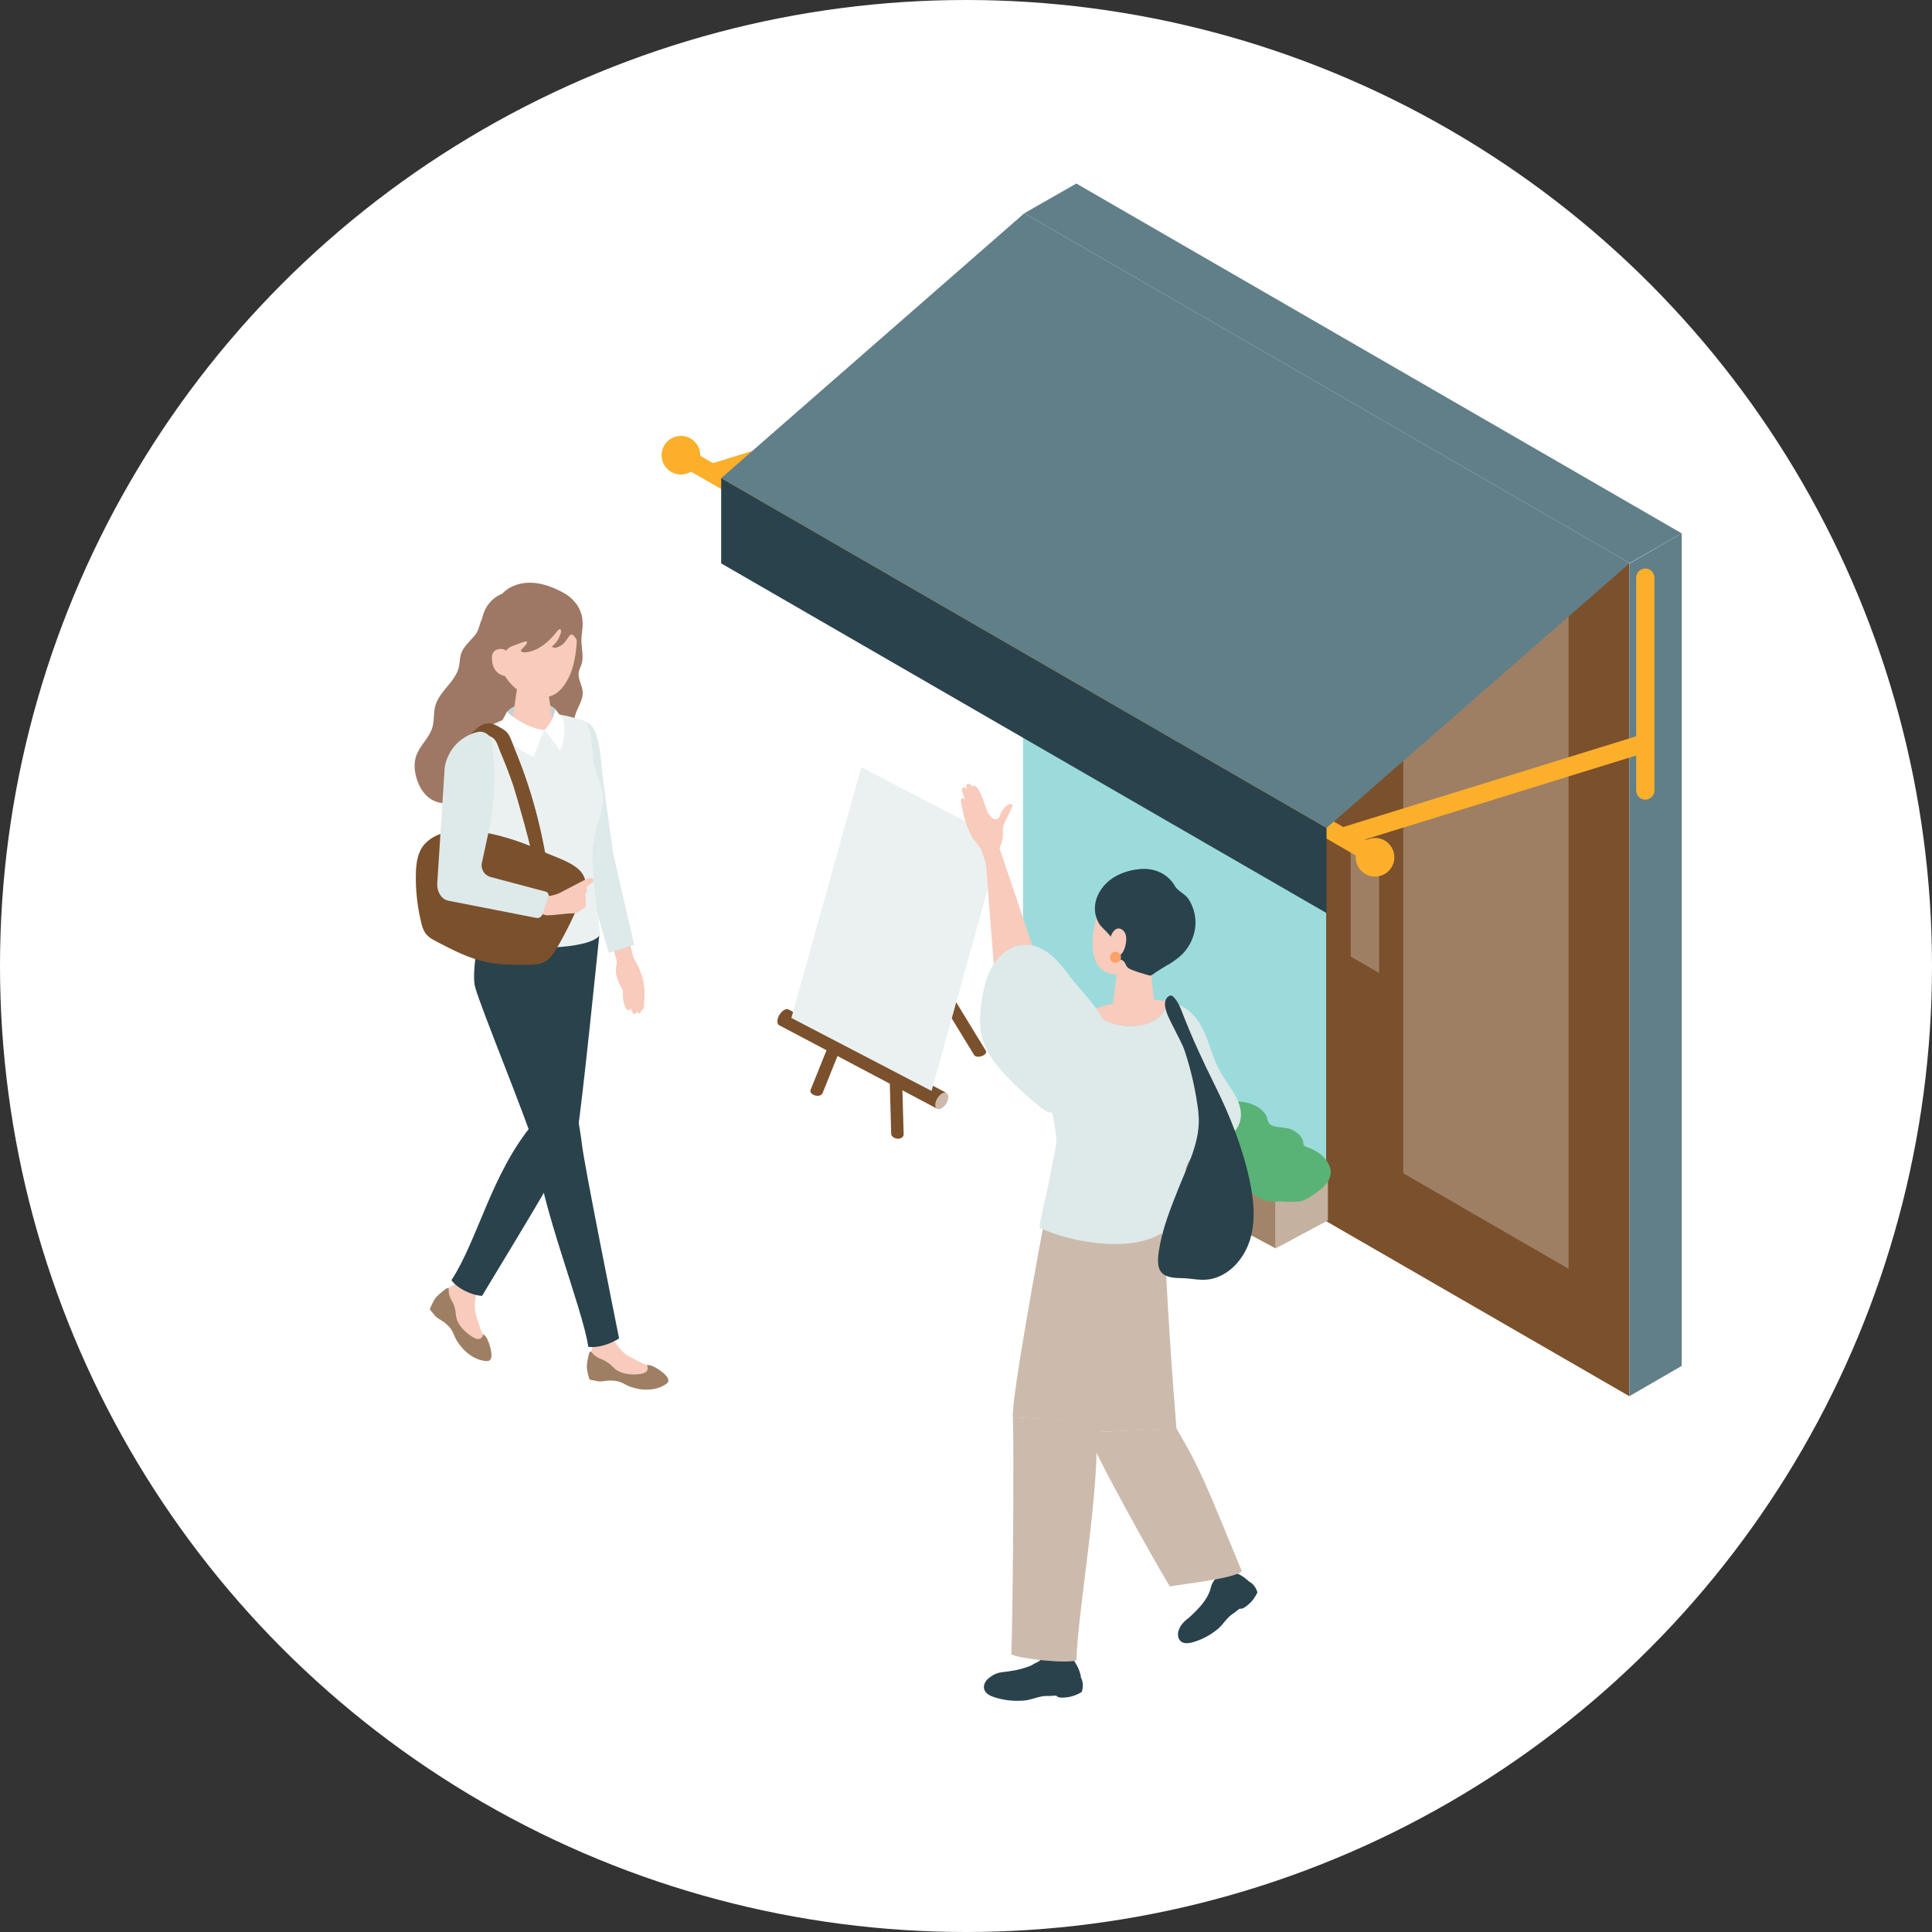 <?xml version="1.0" encoding="UTF-8"?>
<svg id="_レイヤー_2" data-name="レイヤー_2" xmlns="http://www.w3.org/2000/svg" viewBox="0 0 180 180">
  <rect x="0" y="0" width="180" height="180" fill="#333333" stroke="none"/>
  <defs>
    <style>
      .cls-1 {
        fill: #59b376;
      }

      .cls-2 {
        fill: #a2846a;
      }

      .cls-3 {
        fill: #9e7f64;
      }

      .cls-4 {
        fill: #c4b1a0;
      }

      .cls-5 {
        fill: #2a424b;
      }

      .cls-6 {
        fill: #7b502c;
      }

      .cls-7 {
        fill: #fca167;
      }

      .cls-8 {
        fill: #bfd4d5;
      }

      .cls-9 {
        fill: #f8cbbc;
      }

      .cls-10 {
        fill: #fcaf2b;
      }

      .cls-11 {
        fill: #fff;
      }

      .cls-12 {
        fill: #ebf1f1;
      }

      .cls-13 {
        fill: #617f88;
      }

      .cls-14 {
        fill: #9cdbdc;
      }

      .cls-15 {
        fill: #ccbbad;
      }

      .cls-16 {
        fill: #9e7864;
      }

      .cls-17 {
        fill: #dee9e9;
      }

      .cls-18 {
        fill: #8cbcb5;
      }
    </style>
  </defs>
  <g id="_レイヤー_1-2" data-name="レイヤー_1">
    <circle class="cls-11" cx="90" cy="90" r="90"/>
    <g>
      <g>
        <path class="cls-16" d="M52.48,56.56c-1.4-.37-2.86-.47-4.3-.3-.6.07-1.03.24-1.57.47-.5.22-1.18.26-1.55.7-.36.43-.38,1.18-.74,1.66-.48.62-1.15,1.12-1.38,1.87-.11.38-.1.78-.18,1.16-.31,1.4-1.84,2.27-2.21,3.66-.17.64-.08,1.33-.26,1.97-.28.99-1.18,1.7-1.51,2.67-.24.68-.17,1.44.04,2.13.26.86.79,1.69,1.61,2.06.48.22,1.02.26,1.54.28,1.46.07,2.92.04,4.37-.08,1.92-.17,3.96-.58,5.28-1.98.45-.47.79-1.04,1.11-1.61.31-.56.61-1.15.71-1.78.15-.92-.11-1.89.14-2.78.21-.75.76-1.43.71-2.21-.04-.62-.47-1.2-.37-1.82.04-.26.18-.49.26-.74.24-.76-.04-1.57-.01-2.37.02-.62.23-1.26,0-1.83-.27-.65-1-.95-1.68-1.13Z"/>
        <path class="cls-9" d="M42.87,119.28l-.2.16c-.39.31-.9.47-1.18.89-.34.5-.31.96-.02,1.4,0,0,.57.51.68.7.23.39.56,1.66.56,1.66.15.61.77,1.3,1.35,1.54.53.22.62.21,1.04.02.53-.24.03-1.07-.19-1.49-.22-.42-.63-1.92-.63-1.92-.06-.35-.06-.72,0-1.1l.12-.79-1.54-1.07Z"/>
        <path class="cls-3" d="M45.02,124.33c-.04.15-.11.31-.26.38-.22.11-.47,0-.68-.12-.62-.36-1.32-1.01-1.54-1.72-.09-.31-.06-.63-.15-.94-.06-.21-.12-.45-.24-.63-.11-.19-.2-.37-.27-.58-.08-.24-.07-.47-.08-.72-.14-.02-.27.08-.38.17-.35.28-.76.58-.98.97-.15.26-.28.54-.39.82-.02.05.28.37.31.41.17.23.27.35.52.5.47.27.94.62,1.22,1.09.18.3.27.65.46.95.61.98,1.56,1.8,2.75,1.9.64.06.49-.77.39-1.18-.08-.35-.33-1.16-.67-1.31Z"/>
        <path class="cls-9" d="M55.21,125.28l-.03.25c-.07.49-.34.96-.25,1.43.11.58.39,1.05.94,1.05.24,0,.7-.2.94-.17.49.05,1.77.85,1.77.85.56.31,1.38.39,1.99.15.56-.22.78-.34.96-.76.22-.54-.75-.76-1.23-.89-.47-.14-1.83-.89-1.83-.89-.3-.2-.57-.45-.8-.75l-.48-.63-1.98.36Z"/>
        <path class="cls-5" d="M55.84,87.08s-1.7,16.77-2.04,18.25c-.34,1.47-7.82,13.58-8.88,15.4-.91-.03-2.29-.65-2.86-1.46,2.44-3.73,3.72-9.89,7.53-14.49-.02-1.26-.15-7.82.15-10.26.25-2.86.61-5.84.61-5.84l2.1-1.94,3.39.35Z"/>
        <path class="cls-5" d="M50.9,87.49s3.15,17.39,3.31,19.06c.16,1.68,3.01,15.85,3.47,18.15-.85.53-1.97.91-2.87.78-.51-3.55-4.53-13.44-4.83-18.2-1.22-3.78-5.1-13.15-5.71-15.3-.38-1.27.42-5.25.42-5.25l6.21.76Z"/>
        <path class="cls-9" d="M59,89.2s.31.54.42.77c.13.25.24.51.33.78.17.49.27,1,.3,1.51,0,.03,0,.06,0,.09.02.45-.03.89-.05,1.33,0,.11.03.29-.1.37,0,0-.13.05-.13.03,0,0-.02.26-.15.31-.11.04-.22.01-.3-.16,0,0-.01.17-.13.22-.12.05-.21-.04-.25-.1s-.22-.48-.22-.48c0,0,.04.17-.05.22-.48.28-.65-1.14-.64-1.36,0-.14.02-.28,0-.41-.04-.19-.15-.36-.25-.53-.21-.38-.35-.8-.4-1.22-.05-.4.14-.74.06-1.13l-.42-1.51,1.58-.4.41,1.67Z"/>
        <path class="cls-17" d="M55.36,67.98c-.44-.94-1.74-1.11-2.39-.3-.64.8-.94,1.77-.63,3.8l2.11,9.5,2.27,7.8,2.37-.75-1.96-8.48s-.98-6.87-1.07-8.09c-.13-1.61-.34-2.72-.7-3.48Z"/>
        <path class="cls-12" d="M44.66,87.14l.91-4.64-2.07-11.73c-.24-1.01.1-2.07,1.18-2.64,2.48-1.32,4.77-2.57,9.72-.99.68.22.84,2.97.86,3.82,0,0,.95,2.62.92,3.36-.08,2.1-.86,2.58-.98,5.37-.07,1.77.72,7.3.72,7.3,0,0,0,1.02-4.29,1.28-4.69.28-6.98-1.13-6.98-1.13Z"/>
        <path class="cls-8" d="M51.74,66.06c-.67-.72-3.27-1.05-4.5.25-.09.63-.22,1.05-.22,1.05l2.25.81,2.41-.34s.12-1.27.06-1.77Z"/>
        <path class="cls-9" d="M49.55,63.3c-.92,0-1.4.53-1.4.98l-.44,3.01c.05.52.94.93,1.98.92,1.05-.01,1.86-.44,1.81-.96l-.48-3.14c-.04-.46-.56-.82-1.48-.81Z"/>
        <path class="cls-9" d="M49.67,55.32c-2.79-.15-3.68,1.9-3.83,4.44.59,3.01,1.92,4.45,3.01,4.85,1.34.48,3.01.93,4.2-1.61.71-1.51.85-4.21.57-5.27-.24-.93-1.16-2.26-3.95-2.4Z"/>
        <path class="cls-16" d="M49.88,60.53c-.31.14-.63.23-.95.25-.11,0-.22,0-.31-.06-.05-.03-.1-.09-.08-.14,0-.03.03-.05.05-.07.1-.1.63-.6.5-.72-.13-.11-.85.23-.99.27-.23.07-.47.15-.67.29-.16.11-.29.25-.41.4-.42.54-.62,1.19-.65,1.86-.25.03-.68-.23-.83-.47-.19-.3-.35-.62-.48-.95-.31-.75-.2-1.78-.22-2.6-.04-1.44.6-2.73,1.97-3.29,0,0,1.84-2.25,5.76-.03,1.29.73,2.41,2.44,1.17,4.53.09-.15-.24-.55-.34-.62-.04-.03-.08-.06-.13-.06-.12-.01-.21.1-.28.2-.31.45-.54.81-1.08.99-.08.03-.17.05-.26.04-.09,0-.18-.05-.23-.12.26-.19.48-.45.62-.74.08-.15.33-.68.19-.83-.08-.09-.22.01-.29.11-.49.65-1.22,1.38-2.04,1.76Z"/>
        <path class="cls-9" d="M47.4,61.33s0-.95-.81-.87c-.7.06-.86.54-.71,1.33.15.8.76,1.18,1.25,1.19.49,0,.27-1.65.27-1.65Z"/>
        <path class="cls-11" d="M50.69,68.02s-.52,1.29-.98,2.48c-1.28-.52-2.15-1.19-3.21-2.86.3-.48.73-1.32.73-1.32,0,0,1.49,1.44,3.46,1.7Z"/>
        <path class="cls-11" d="M50.69,68.02s.85-.71,1.04-1.95c0,0,.49.64.77.97.21,1.44-.02,2.14-.33,2.91-.68-1.14-1.48-1.93-1.48-1.93"/>
        <path class="cls-3" d="M60.27,127.19c.06.15.11.31.04.47-.1.22-.36.3-.6.34-.71.12-1.66.06-2.28-.36-.27-.18-.44-.45-.72-.63-.18-.12-.38-.27-.58-.34-.21-.07-.39-.16-.58-.28-.21-.14-.35-.31-.52-.5-.12.08-.16.23-.19.37-.09.44-.22.93-.14,1.37.05.3.12.59.22.88.01.05.45.11.5.12.28.07.43.1.72.06.53-.09,1.12-.11,1.64.07.33.12.62.33.96.45,1.09.37,2.35.4,3.33-.27.53-.36-.11-.91-.44-1.16-.29-.22-.99-.69-1.35-.59Z"/>
        <path class="cls-6" d="M54.37,83.12c-.68,1.79-1.51,3.54-2.49,5.21-.3.51-.65,1.05-1.21,1.32-.46.22-1,.23-1.51.24-1.27.01-2.54.01-3.78-.24-1.66-.34-3.16-1.12-4.64-1.89-.38-.2-.77-.4-1.03-.72-.26-.32-.38-.71-.47-1.1-.37-1.53-.54-3.1-.49-4.66.03-.94.17-1.95.84-2.67,2.4-2.55,8.28-.55,10.89.68,1.76.83,4.8,1.46,3.9,3.85Z"/>
        <path class="cls-6" d="M49.55,79.96s1.28-.29,1.28-.29c-.4-2.26-.95-4.49-1.67-6.66-.35-1.06-.74-2.11-1.17-3.14-.19-.46-.35-1.01-.61-1.44-.21-.36-.65-.58-1.02-.78-.78-.43-1.31-.32-1.97.25-1.17,1.03-2.05,2.12-2.31,3.39-.37,1.8.07,4.39.08,6.27l1.31.07c0-1.74-.46-4.19-.12-5.85.17-.85.19-1.76.57-2.55.18-.38.41-.71.83-.76.41-.04.96.06,1.27.36.29.28.42.82.58,1.19.45,1.05.86,2.12,1.23,3.2.19.55,1.97,6.68,1.73,6.74Z"/>
        <path class="cls-9" d="M42.31,73.02c.05-1.86.48-2.68,1.18-3.29.72-.62,1.85-.26,2.09.65.2.73.29,1.77.06,3.22-.17,1.1-1.63,7.74-1.63,7.74l6.41,2.19c.62-.02,1.23-.08,1.79-.37.43-.22.86-.45,1.28-.67.38-.2.76-.4,1.16-.59.12-.06.25-.12.38-.11.13.01.27.12.26.25,0,.11-.1.19-.19.25-.17.13-.35.27-.52.4.11.07.14.22.11.34-.03.12-.12.23-.21.32.11.07.13.22.1.34-.07.3.04.39.01.67-.02.22-.28.31-.47.43-.11.07-.21.17-.33.23-.15.07-.32.08-.49.08-.83.02-1.47.17-2.38.18l-9.84-2.49,1.2-9.78Z"/>
        <path class="cls-17" d="M45.94,70.19c.24,2.41.11,4.85-.4,7.22l-.67,3.11c-.04.55.31,1.05.84,1.19l5.13,1.36c.21.06.33.28.26.49l-.57,1.64c-.08.23-.32.37-.56.32l-8.19-1.6c-.24-.05-.47-.17-.63-.36-.3-.35-.45-.81-.41-1.29l.68-10.58s0-.06,0-.09c.22-1.64,1.41-2.98,3.02-3.39h0c.76-.2,1.49.43,1.41,1.21l.08.76Z"/>
      </g>
      <g>
        <g>
          <polygon class="cls-6" points="151.8 52.51 123.55 36.2 123.55 113.77 151.8 130.08 151.8 52.51"/>
          <polygon class="cls-14" points="123.55 36.2 95.31 19.9 95.31 97.46 123.55 113.77 123.55 36.2"/>
          <polygon class="cls-3" points="146.14 49.46 130.74 40.56 130.74 109.31 146.14 118.21 146.14 49.46"/>
          <polygon class="cls-3" points="128.49 78.82 125.84 77.29 125.84 89.12 128.49 90.65 128.49 78.82"/>
          <polygon class="cls-13" points="95.43 19.87 151.84 52.46 156.68 49.69 100.28 17.1 95.43 19.87"/>
          <polygon class="cls-13" points="151.8 52.51 156.68 49.69 156.68 127.26 151.8 130.08 151.8 52.51"/>
          <path class="cls-10" d="M128.11,80.6c-.14,0-.29-.04-.43-.11L63.01,43.15c-.41-.24-.55-.76-.31-1.17.24-.41.76-.55,1.17-.31l64.67,37.34c.41.24.55.76.31,1.17-.16.27-.44.43-.74.43Z"/>
          <circle class="cls-10" cx="128.11" cy="79.87" r="1.8"/>
          <circle class="cls-10" cx="63.44" cy="42.41" r="1.8"/>
          <path class="cls-10" d="M125.04,78.83c-.36,0-.7-.24-.81-.6-.14-.45.11-.93.56-1.07l28.2-8.73c.45-.14.93.11,1.07.56.14.45-.11.93-.56,1.07l-28.2,8.73c-.08.03-.17.04-.25.04Z"/>
          <path class="cls-10" d="M66.38,44.91c-.36,0-.7-.24-.81-.6-.14-.45.11-.93.56-1.07l28.2-8.73c.45-.14.93.11,1.07.56.14.45-.11.93-.56,1.07l-28.2,8.73c-.08.03-.17.04-.25.04Z"/>
          <polygon class="cls-13" points="67.19 44.55 123.59 77.14 151.84 52.46 95.43 19.87 67.19 44.55"/>
          <polygon class="cls-5" points="123.59 77.14 67.19 44.55 67.19 52.49 123.59 85.07 123.59 77.14"/>
          <path class="cls-10" d="M153.29,74.5c-.47,0-.85-.38-.85-.85v-19.83c0-.47.38-.85.85-.85s.85.38.85.85v19.83c0,.47-.38.85-.85.85Z"/>
          <g>
            <g>
              <path class="cls-15" d="M87.29,103.3c-.22-.14-.2-.58.05-.98.25-.4.64-.61.86-.47.22.14.2.58-.05.98-.25.4-.64.61-.86.47Z"/>
              <path class="cls-6" d="M73.49,94.06l14.72,7.78c-.22-.14-.61.07-.86.47-.25.4-.28.84-.05.98l-14.72-7.78c-.22-.14-.2-.58.05-.98.25-.4.64-.61.86-.47Z"/>
            </g>
            <g>
              <path class="cls-18" d="M82.42,84.66c.1.16.42.2.72.09.3-.11.47-.33.37-.49-.1-.16-.42-.2-.72-.09-.3.11-.47.33-.37.49Z"/>
              <path class="cls-6" d="M91.85,97.9l-8.33-13.63c.1.16-.07.38-.37.49-.3.11-.63.07-.72-.09l8.33,13.63c.1.16.42.2.72.09.3-.11.47-.33.37-.49Z"/>
            </g>
            <g>
              <path class="cls-18" d="M83.51,84.77c-.08.2-.4.29-.7.2-.31-.09-.49-.32-.41-.52s.4-.29.7-.2.49.32.41.52Z"/>
              <path class="cls-6" d="M75.52,101.54l6.88-17.1c-.08.2.1.43.41.52.31.09.62,0,.7-.2l-6.88,17.1c-.08.2-.4.29-.7.2s-.49-.32-.41-.52Z"/>
            </g>
            <g>
              <path class="cls-18" d="M82.45,84.59c0,.25.27.46.59.48.32.02.58-.16.57-.41s-.27-.46-.59-.48c-.32-.02-.58.16-.57.41Z"/>
              <path class="cls-6" d="M84.19,105.68l-.58-21.02c0,.25-.25.43-.57.41-.32-.02-.59-.23-.59-.48l.58,21.02c0,.25.27.46.59.48.32.02.58-.16.57-.41Z"/>
            </g>
            <polygon class="cls-12" points="93.3 78.27 80.24 71.48 73.73 94.84 86.79 101.64 93.3 78.27"/>
          </g>
        </g>
        <g>
          <g>
            <polygon class="cls-2" points="105.98 109.43 105.98 104.4 118.85 111.27 118.85 116.31 105.98 109.43"/>
            <polygon class="cls-4" points="118.85 116.31 123.72 113.7 123.72 108.66 118.85 111.27 118.85 116.31"/>
          </g>
          <path class="cls-1" d="M106.06,101.69c.45-.66,1.06-.93,1.81-1.06.75-.12,1.63-.45,2.34-.04.11.06.21.14.33.19.21.08.44.05.66.05.54,0,1.06.24,1.5.56.83.6,1.02,1.26,2.11,1.23.78-.03,1.58.07,2.26.45.32.18.61.44.83.74.16.23.2.71.37.89.39.42,1.47.26,2.03.52.52.24,1.04.64,1.12,1.21.01.09.01.19.06.27.06.09.17.13.28.17.67.24,1.33.6,1.76,1.17.9,1.17.37,2.16-.67,2.91-.55.4-1.18.93-1.88,1-.66.06-1.41-.03-2.09-.01-.32,0-.64,0-.95-.08-.17-.05-.33-.12-.49-.2-.63-.31-1.2-.8-1.83-1.06-.54-.23-1-.29-1.48-.69-.33-.28-.62-.6-.96-.86-.82-.6-1.9-.71-2.79-1.2-.64-.36-1.17-.91-1.83-1.24-.41-.2-.86-.31-1.29-.49-.94-.4-1.78-1.39-1.9-2.43-.06-.55.16-.93.38-1.4.1-.22.2-.41.32-.59Z"/>
        </g>
      </g>
      <g>
        <path class="cls-5" d="M114.75,146.42c1.06.25,1.71,1.04,1.71,1.04,0,0,.62.66-.65,1.86-.28.26-.58.52-.94.68-.28.12-.49.12-.73.35-.35.33-.63.72-.98,1.05-.32.31-.7.57-1.12.75-.12.05-.25.1-.37.13-.41.1-1.35.33-1.68-.05-.14-.16-.14-.41-.05-.61.09-.2.24-.35.4-.5,1.01-.95,2.18-1.9,2.5-3.31.07-.29.28-.63.6-.92.45-.4.97-.58,1.3-.46Z"/>
        <path class="cls-5" d="M115.88,148.53c-.28.35-.62.6-.95.88-.34.28-.6.64-.92.95-.67.64-1.48,1.19-2.41,1.37-.29.06-.62.07-.86-.11-.35-.26-.16-.6.01-.87-.4.25-.76.69-.93,1.13-.14.37-.08.85.25,1.08.29.2.69.14,1.04.05.86-.24,1.66-.67,2.35-1.24.39-.33.67-.77,1.03-1.12.18-.18.38-.3.59-.45.11-.08.32-.3.45-.32.05,0,.09,0,.14,0,.07,0,.14-.04.21-.08.56-.33,1.01-.85,1.27-1.45-.09-.3-.25-.59-.48-.8-.18-.17-.46-.24-.61-.45.36.48.17.98-.17,1.42Z"/>
        <path class="cls-5" d="M99.6,154.21c.87.79,1.08,1.87,1.08,1.87,0,0,.25.94-1.58,1.42-.4.1-.82.19-1.23.15-.33-.03-.53-.14-.87-.05-.5.13-.97.35-1.47.48-.47.12-.96.18-1.44.13-.14-.01-.28-.04-.42-.08-1.47-.42-1.82-.75-1.7-1.39.1-.56.87-.89,1.36-.94.96-.11,1.76-.24,2.68-.6.16-.06.27-.18.43-.24.25-.1.47-.24.65-.44.21-.24.59-.45,1.04-.56.63-.15,1.22-.04,1.47.24Z"/>
        <path class="cls-5" d="M99.56,157c-.46.15-.91.16-1.38.21-.47.05-.92.21-1.39.29-.99.17-2.03.17-2.97-.23-.29-.12-.59-.31-.7-.61-.16-.44.21-.63.53-.77-.51-.02-1.1.16-1.51.45-.35.25-.58.71-.42,1.11.14.36.53.55.9.67.91.3,1.88.4,2.84.31.55-.05,1.06-.28,1.6-.38.27-.05.52-.04.79-.04.15,0,.47-.07.59,0,.04.02.08.06.12.09.07.04.15.05.23.06.7.04,1.41-.15,2-.53.1-.32.13-.68.05-1-.06-.26-.26-.49-.27-.76.03.64-.43.98-1,1.16Z"/>
        <path class="cls-15" d="M101.35,133.46c.37,1.59,6.44,12.42,7.65,14.35.93-.21,6.17-.73,6.69-1.44-3.67-8.91-3.85-9.43-6.09-13.3l-8.25.39Z"/>
        <path class="cls-15" d="M109.61,133.1c-.87-10.81-.89-14.11-1.1-16.14-.16-2.77-.85-3.64-.85-3.64l-1.74.15-4.63,2.28s-.3,16.11.06,17.71l8.26-.36Z"/>
        <path class="cls-15" d="M94.36,132.02c.13,2.01,0,19.31-.14,22.11.77.43,5.34.91,6.08.54.04-4.27,2.33-16.51,1.8-22.17l-7.74-.48Z"/>
        <path class="cls-15" d="M102.1,132.53c1.28-12.89,3.3-12.16,3.82-15.21.44-2.59.06-3.14.06-3.14l-3.68-1.88-5.12,2.07s-2.94,15.65-2.82,17.66l7.74.51Z"/>
        <path class="cls-9" d="M102.74,84c.43-.76,1.57-1.72,4.16-1.2s2.93,2.51,2.53,4.78c-.23,1.29-.89,2.32-1.8,2.91-.26.17-.38.47-.34.77.1.82.29,2.3.29,2.3-.06.47-.98.82-2.05.78-1.07-.04-1.89-.45-1.83-.92l.33-2.58c-1.42-.24-2-.78-2.2-2.34-.19-1.51.41-3.63.9-4.51Z"/>
        <path class="cls-5" d="M108.78,89.9c-.45.28-.92.55-1.34.86-.08.06-.17.12-.26.13-.06,0-.12-.01-.18-.03-.58-.17-1.24-.34-1.78-.61-.38-.2-.29-.52-.6-.75-.08-.06-.19-.08-.28-.13-.28-.14-.06-.28.07-.41.16-.18.3-.38.37-.61.22-.67.26-1.46-.29-1.77-.27-.15-.53-.07-.72.16-.1.11-.17.24-.24.38-.01.03-.04.14-.07.17,0,0,0,0-.01.01.15-.03-.86-.97-.95-1.1-.33-.47-.51-1.06-.49-1.64.03-1,.6-1.94,1.39-2.56.79-.62,1.79-.93,2.78-1.03,1.35-.13,2.62.41,3.31,1.62.24.42.94.71,1.24,1.17.4.62.63,1.35.65,2.09.03,1.12-.43,2.24-1.22,3.04-.41.41-.89.73-1.38,1.03Z"/>
        <path class="cls-7" d="M103.42,89.13c-.03.28.17.54.45.57.28.03.54-.17.57-.45s-.17-.54-.45-.57c-.28-.03-.54.17-.57.45Z"/>
        <g>
          <path class="cls-17" d="M98.41,106.39c.11-1.16-1.18-5.38-.48-6.32.99-1.34,1.23-2.41,1.48-4.27.46-.68,1.31-1.25,2.35-1.7.58.75,1.66,1.33,2.96,1.47,2.03.23,3.8-.68,3.95-2.03.01-.09.01-.18,0-.26,1.85.34,2.89,1.34,3.62,3.09.48,1.15.78,2.37,1.39,3.46.84,1.49,2.29,2.95,1.86,4.61-.32,1.22-1.56,1.95-2.73,2.42-.67.27-1.4.54-1.86,1.1-.83,1.01-.48,2.51-.68,3.8-.9,5.79-9.83,4.34-13.43,2.62.09-.83.9-4.28.9-4.28.29-1.82.58-2.67.68-3.7Z"/>
          <path class="cls-9" d="M104.71,95.57c-1.3-.15-2.38-.73-2.96-1.47,2.02-.86,4.79-1.21,6.92-.82,0,.09,0,.18,0,.26-.15,1.35-1.92,2.26-3.95,2.03Z"/>
        </g>
        <path class="cls-9" d="M91.87,80.48l-.47-1.37-.81-1.08c-.29-.52-.63-1.33-.76-1.91-.14-.63-.25-1.1-.28-1.25-.04-.23-.05-.5.12-.52.13-.02.26.24.26.24,0,0-.26-.75-.29-.86-.02-.11-.05-.33.11-.37.15-.04.33.17.33.17-.11-.31-.04-.46.09-.51.16-.06.43.26.43.26,0,0,.16-.28.53.24.33.47.85,2.11.85,2.11.2.29.39.57.63.68.15.06.35.01.45-.11.07-.08.16-.42.21-.51.13-.24.67-.99,1.02-.72.02.01.04.03.04.06,0,.03,0,.05,0,.08-.06.17-.15.34-.23.5-.17.34-.33.69-.5,1.03,0,0,0,.02-.01.03-.14.27-.18.57-.15.87.08.73-.32,1.48-.32,1.48l3.22,9.55-3.69,2.05-.79-10.14Z"/>
        <path class="cls-17" d="M95.34,88.03c-1.15.08-2.17.86-2.79,1.84-.62.98-.89,2.13-1.07,3.27-.18,1.14-.28,2.31,0,3.43.37,1.52,1.41,2.79,2.5,3.92.97,1,2.01,1.93,3.11,2.78.27.21.57.42.91.39.35-.03.61-.3.84-.57,1.52-1.75,5.13-6.1,3.68-8.52-.79-1.32-2.09-2.58-3.02-3.84-.98-1.33-2.34-2.83-4.15-2.7Z"/>
        <path class="cls-5" d="M111.65,103.7c.29,2.44-.98,4.83-1.86,7.04-.74,1.86-1.5,3.75-1.81,5.74-.29,1.85.06,2.59,2.03,2.6,1.04,0,1.95.32,3.01.04,1.76-.47,3.04-2.09,3.51-3.85.47-1.76.26-3.63-.13-5.41-.67-3.07-1.85-6.01-3.25-8.82-1.09-2.19-2.1-4.37-2.98-6.65-.2-.53-.42-1.07-.81-1.48-.07-.07-.16-.15-.26-.16-.06,0-.12.01-.17.04-.21.11-.34.33-.38.57-.12.78.58,1.9.9,2.58.32.67.72,1.33.95,2.04.61,1.86,1.03,3.77,1.26,5.71Z"/>
      </g>
    </g>
  </g>
</svg>